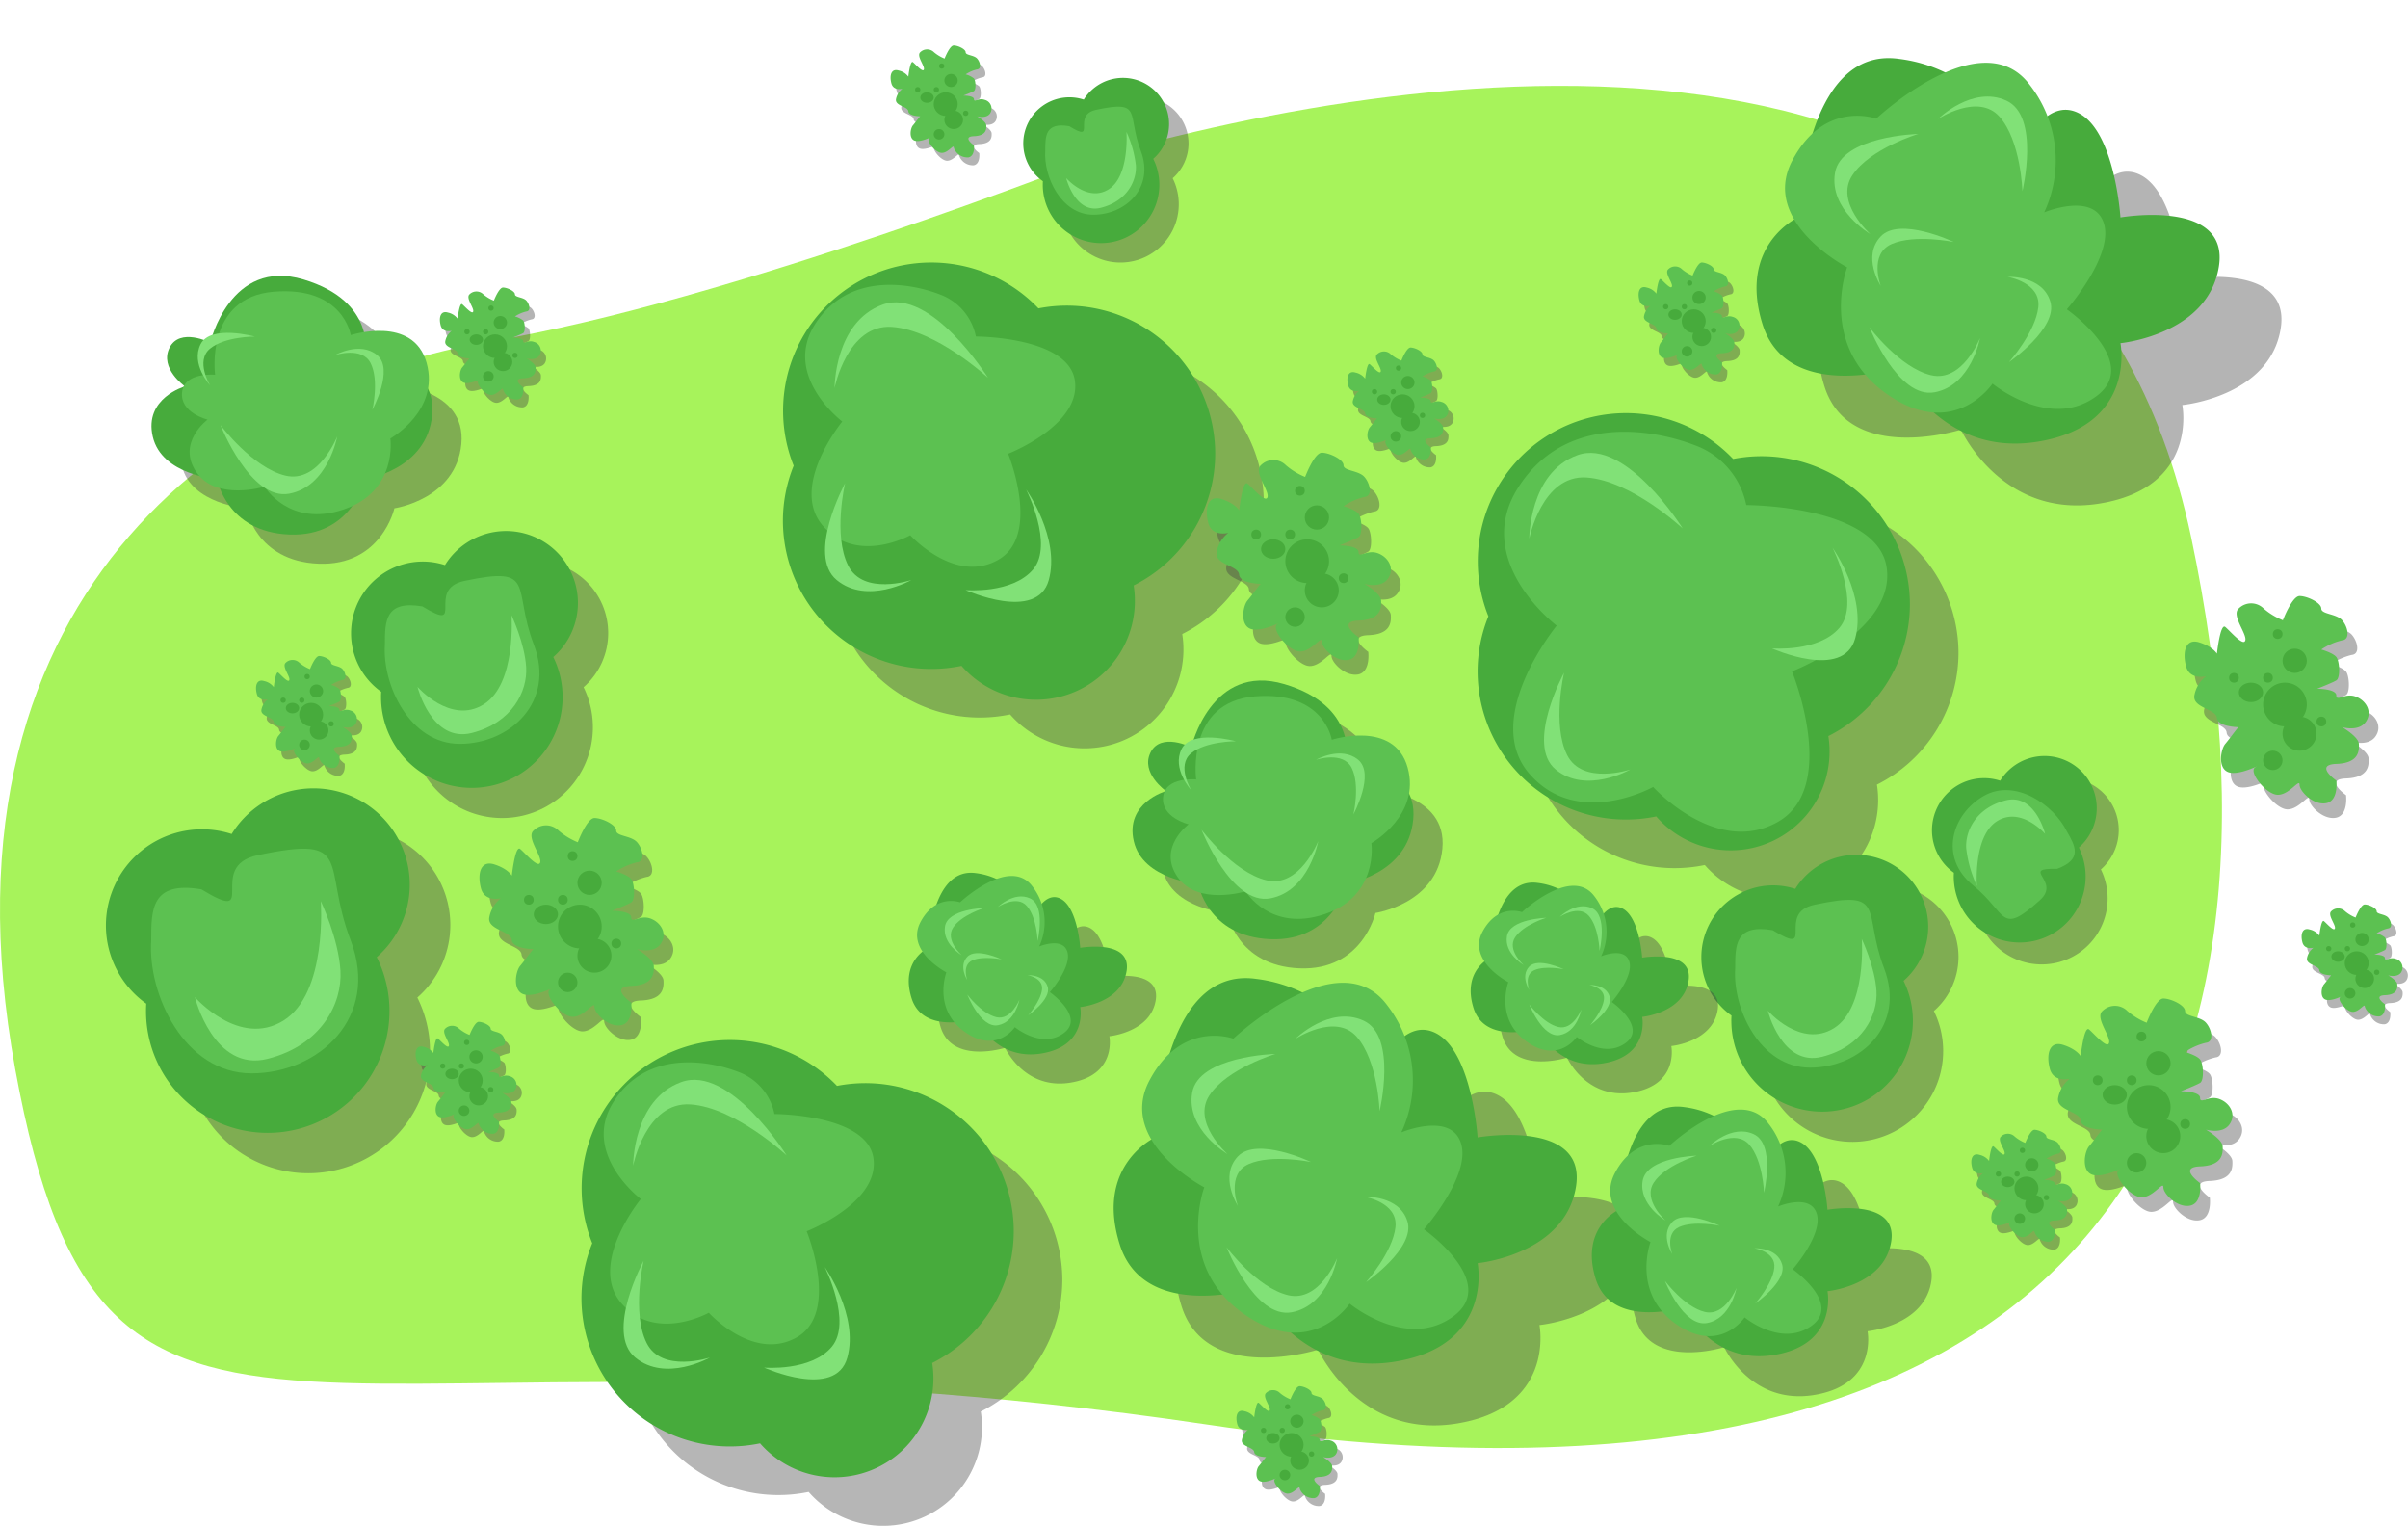 <svg height="314.082" viewBox="0 0 495.761 314.082" width="495.761" xmlns="http://www.w3.org/2000/svg"><g transform="translate(-118.288 -5434.092)"><path d="m343.031 5466.754c69.765-20.082 201.763-38.985 226.385 77.972s-18.468 209.974-202.451 182.615-227.073 28.042-245.54-73.183 48.561-141.579 97.806-149.786 123.8-37.618 123.8-37.618z" fill="#a7f35b"/><g transform="translate(279.475 5488.128)"><path d="m36.772 83.021a30.55 30.55 0 0 1 -36.772-29.781 30.26 30.26 0 0 1 2.218-11.409 30.506 30.506 0 0 1 50.389-32.393 30.55 30.55 0 0 1 36.393 29.862 30.414 30.414 0 0 1 -16.788 27.174 20.349 20.349 0 0 1 -35.44 16.547z" fill="#444" opacity=".39" transform="translate(10 10)"/><path d="m36.772 83.021a30.55 30.55 0 0 1 -36.772-29.781 30.26 30.26 0 0 1 2.218-11.409 30.506 30.506 0 0 1 50.389-32.393 30.55 30.55 0 0 1 36.393 29.862 30.414 30.414 0 0 1 -16.788 27.174 20.349 20.349 0 0 1 -35.44 16.547z" fill="#47ab3c"/><path d="m4002.22-5691.271s-12.309-9.291-5.672-19.911 19.066-8.81 25.7-6.275a11.682 11.682 0 0 1 7.482 8.688s19.187 0 20.394 9.171-13.757 14.963-13.757 14.963 6.879 16.773-2.051 21.841-18.1-5.068-18.1-5.068-10.981 6.155-17.98-1.931 3.984-21.478 3.984-21.478z" fill="#5cc151" transform="translate(-3990 5724)"/><g fill="#81e177"><path d="m4002.8-5689.667s-8 14.747-1.726 19.923 15.374 0 15.374 0-9.883 3.294-13.021-2.981-.627-16.942-.627-16.942z" transform="translate(-3990 5735.098)"/><path d="m5.331 0s-10.331 19.471-2.231 26.307 19.853 0 19.853 0-12.76 4.348-16.811-3.937-.811-22.37-.811-22.37z" transform="matrix(-.5 .866 -.866 -.5 44.893 19.12)"/><path d="m5.165 0s-10.01 12.674-2.159 17.124 19.235 0 19.235 0-12.366 2.83-16.291-2.563-.785-14.561-.785-14.561z" transform="matrix(-.242 -.97 .97 -.242 38.85 72.437)"/></g></g><path d="m4042.071-5898.844s1.891-4.986 3.438-4.986 4.47 1.377 4.47 2.579 3.095 1.031 4.3 2.407 1.72 3.955 0 4.126a12.906 12.906 0 0 0 -4.3 1.892s2.407.687 3.095 1.547.86 4.3 0 4.813-3.954 1.72-3.954 1.72 3.954 0 3.954 1.375 1.76-.6 3.992.239 3.515 3.236 2.026 5.262-4.814 1.031-4.814 1.031 3.365 1.954 3.439 3.438 0 3.953-4.643 4.126 0 3.438 0 3.438.516 4.127-2.063 4.643-5.5-2.407-5.5-3.782-2.062 2.063-4.47 2.063-6.189-4.813-4.642-5.673-3.214 1.8-5.5 1.031-1.654-4.708-.687-5.846 2.579-3.438 2.751-3.438-4.3 0-4.47-1.892-5.071-2.058-4.642-4.641a6.433 6.433 0 0 1 2.407-3.955s-3.353.887-4.127-2.062-.1-5.8 2.741-4.9 3.62 2.324 3.62 2.324.688-6.36 1.719-5.5 3.783 4.127 4.127 2.751-2.923-5.157-1.376-6.533a3.632 3.632 0 0 1 5.158 0 14.246 14.246 0 0 0 3.951 2.403z" fill="#444" opacity=".4" transform="translate(-3653.085 11434.11)"/><path d="m4042.071-5898.844s1.891-4.986 3.438-4.986 4.47 1.377 4.47 2.579 3.095 1.031 4.3 2.407 1.72 3.955 0 4.126a12.906 12.906 0 0 0 -4.3 1.892s2.407.687 3.095 1.547.86 4.3 0 4.813-3.954 1.72-3.954 1.72 3.954 0 3.954 1.375 1.76-.6 3.992.239 3.515 3.236 2.026 5.262-4.814 1.031-4.814 1.031 3.365 1.954 3.439 3.438 0 3.953-4.643 4.126 0 3.438 0 3.438.516 4.127-2.063 4.643-5.5-2.407-5.5-3.782-2.062 2.063-4.47 2.063-6.189-4.813-4.642-5.673-3.214 1.8-5.5 1.031-1.654-4.708-.687-5.846 2.579-3.438 2.751-3.438-4.3 0-4.47-1.892-5.071-2.058-4.642-4.641a6.433 6.433 0 0 1 2.407-3.955s-3.353.887-4.127-2.062-.1-5.8 2.741-4.9 3.62 2.324 3.62 2.324.688-6.36 1.719-5.5 3.783 4.127 4.127 2.751-2.923-5.157-1.376-6.533a3.632 3.632 0 0 1 5.158 0 14.246 14.246 0 0 0 3.951 2.403z" fill="#5cc151" transform="translate(-3655.085 11431.11)"/><g fill="#47ab3c"><ellipse cx="380.415" cy="5547.11" rx="2.5" ry="2"/><circle cx="387.415" cy="5549.61" r="4.5"/><circle cx="385.915" cy="5535.11" r="1"/><circle cx="389.415" cy="5540.61" r="2.5"/><circle cx="384.915" cy="5561.11" r="2"/><circle cx="376.915" cy="5544.11" r="1"/><circle cx="394.915" cy="5553.11" r="1"/><circle cx="390.415" cy="5555.61" r="3.5"/><circle cx="383.915" cy="5544.11" r="1"/></g><g transform="translate(328.975 5450.128)"><path d="m4 22q0-.371.022-.737a9.5 9.5 0 0 1 8.421-16.8 9.5 9.5 0 1 1 14.3 12.192 12 12 0 1 1 -22.743 5.345z" fill="#444" opacity=".4" transform="translate(4 4)"/><path d="m4 22q0-.371.022-.737a9.5 9.5 0 0 1 8.421-16.8 9.5 9.5 0 1 1 14.3 12.192 12 12 0 1 1 -22.743 5.345z" fill="#47ab3c"/><path d="m12 3.563c9.661-2.051 6.282.824 9.178 8.437s-3.146 13.163-9.773 13.163-10.257-7.844-9.895-13.163c0-3.062 0-5.9 4.947-5.057 5.912 3.62.343-2.277 5.543-3.38z" fill="#5cc151" transform="translate(3 3)"/><path d="m4017.682-5885s1.842 7.465 7.175 6.108 7.369-5.526 7.175-8.726a22.494 22.494 0 0 0 -1.939-6.884s.679 9.114-3.685 11.829-8.726-2.327-8.726-2.327z" fill="#81e177" transform="translate(-4008.863 5905.619)"/></g><g transform="translate(422.5 5519.128)"><path d="m36.772 83.021a30.55 30.55 0 0 1 -36.772-29.781 30.26 30.26 0 0 1 2.218-11.409 30.506 30.506 0 0 1 50.389-32.393 30.55 30.55 0 0 1 36.393 29.862 30.414 30.414 0 0 1 -16.788 27.174 20.349 20.349 0 0 1 -35.44 16.547z" fill="#444" opacity=".39" transform="translate(10 10)"/><path d="m36.772 83.021a30.55 30.55 0 0 1 -36.772-29.781 30.26 30.26 0 0 1 2.218-11.409 30.506 30.506 0 0 1 50.389-32.393 30.55 30.55 0 0 1 36.393 29.862 30.414 30.414 0 0 1 -16.788 27.174 20.349 20.349 0 0 1 -35.44 16.547z" fill="#47ab3c"/><path d="m4005.416-5679.5s-17.46-13.18-8.045-28.243 27.045-12.5 36.46-8.9a16.571 16.571 0 0 1 10.613 12.325s27.217 0 28.929 13.01-19.514 21.226-19.514 21.226 9.757 23.792-2.91 30.982-25.676-7.189-25.676-7.189-15.577 8.73-25.5-2.738 5.643-30.473 5.643-30.473z" fill="#5cc151" transform="translate(-3989.134 5723.245)"/><g fill="#81e177"><path d="m4002.8-5689.667s-8 14.747-1.726 19.923 15.374 0 15.374 0-9.883 3.294-13.021-2.981-.627-16.942-.627-16.942z" transform="translate(-3985 5743.104)"/><path d="m5.331 0s-10.331 19.471-2.231 26.307 19.853 0 19.853 0-12.76 4.348-16.811-3.937-.811-22.37-.811-22.37z" transform="matrix(-.5 .866 -.866 -.5 44.893 19.12)"/><path d="m5.165 0s-10.01 12.674-2.159 17.124 19.235 0 19.235 0-12.366 2.83-16.291-2.563-.785-14.561-.785-14.561z" transform="matrix(-.242 -.97 .97 -.242 61.85 53.437)"/></g></g><g transform="translate(468.5 5610.128)"><path d="m6.235 34.157q0-.576.035-1.144a14.771 14.771 0 0 1 13.13-26.082 14.791 14.791 0 1 1 22.3 18.93 18.688 18.688 0 1 1 -35.46 8.3z" fill="#444" opacity=".4" transform="translate(6.235 6.211)"/><path d="m6.235 34.157q0-.576.035-1.144a14.771 14.771 0 0 1 13.13-26.082 14.791 14.791 0 1 1 22.3 18.93 18.688 18.688 0 1 1 -35.46 8.3z" fill="#47ab3c"/><path d="m17.876 3.918c15.06-3.184 9.793 1.282 14.308 13.099s-4.9 20.437-15.235 20.437-15.99-12.178-15.425-20.437c0-4.754 0-9.163 7.711-7.852 9.217 5.621.539-3.534 8.641-5.247z" fill="#5cc151" transform="translate(5.506 6.272)"/><path d="m4017.682-5879.754s2.872 11.592 11.185 9.483 11.486-8.58 11.184-13.548-3.022-10.688-3.022-10.688 1.058 14.15-5.744 18.366-13.603-3.613-13.603-3.613z" fill="#81e177" transform="translate(-4003.935 5911.76)"/></g><path d="m3937.279-5879.273s.53-16.7 9.809-15.377a14.255 14.255 0 0 1 11.665 9.279s2.386-5.832 5.833-3.977 3.977 10.074 3.977 10.074 10.6-1.856 9.544 4.772-9.544 7.423-9.544 7.423 1.591 7.954-7.954 9.544-13.521-7.158-13.521-7.158-10.87 3.447-13.256-4.242 3.447-10.338 3.447-10.338z" fill="#444" opacity=".4" transform="translate(-3621.876 11514.468)"/><path d="m3937.279-5879.273s.53-16.7 9.809-15.377a14.255 14.255 0 0 1 11.665 9.279s2.386-5.832 5.833-3.977 3.977 10.074 3.977 10.074 10.6-1.856 9.544 4.772-9.544 7.423-9.544 7.423 1.591 7.954-7.954 9.544-13.521-7.158-13.521-7.158-10.87 3.447-13.256-4.242 3.447-10.338 3.447-10.338z" fill="#47ab3c" transform="translate(-3627.876 11508.468)"/><path d="m3936.62-5881.807s.443-13.964 8.2-12.856a11.918 11.918 0 0 1 9.753 7.758s1.995-4.876 4.876-3.325 3.325 8.422 3.325 8.422 8.866-1.552 7.98 3.99-7.98 6.207-7.98 6.207 1.33 6.65-6.65 7.979-11.3-5.984-11.3-5.984-9.088 2.882-11.083-3.546 2.879-8.645 2.879-8.645z" fill="#5cc151" transform="matrix(.707 .707 -.707 .707 -6625.687 6995.072)"/><path d="m4000.513-5689.668s-3.569 6.578-.77 8.887 6.857 0 6.857 0-4.408 1.469-5.808-1.33-.279-7.557-.279-7.557z" fill="#81e177" transform="matrix(.643 -.766 .766 .643 2103.395 12361.671)"/><path d="m4000.513-5689.668s-3.569 6.578-.77 8.887 6.857 0 6.857 0-4.408 1.469-5.808-1.33-.279-7.557-.279-7.557z" fill="#81e177" transform="matrix(-.966 .259 -.259 -.966 2722.782 -904.557)"/><path d="m4000.513-5689.668s-3.569 6.578-.77 8.887 6.857 0 6.857 0-4.408 1.469-5.808-1.33-.279-7.557-.279-7.557z" fill="#81e177" transform="matrix(.5 .866 -.866 .5 -6606.58 5001.382)"/><path d="m3999.958-5689.668s-2.493 5.25-.538 7.093 4.79 0 4.79 0-3.079 1.172-4.057-1.061-.195-6.032-.195-6.032z" fill="#81e177" transform="matrix(-.866 -.5 .5 -.866 6638.77 2715.811)"/><path d="m3999.958-5689.668s-2.493 5.25-.538 7.093 4.79 0 4.79 0-3.079 1.172-4.057-1.061-.195-6.032-.195-6.032z" fill="#81e177" transform="matrix(0 1 -1 0 -5365.147 1631.62)"/><path d="m4096-5893.055s4.058-17.5 19.17-12.991 12.73 15.646 12.73 15.646 14.847.795 13.786 12.2-13.786 13.256-13.786 13.256-2.651 11.931-15.642 11.4-14.847-11.4-14.847-11.4-11.4-.795-13.256-8.749 6.628-10.34 6.628-10.34-5.3-3.712-3.182-7.954 8.399-1.068 8.399-1.068z" fill="#444" opacity=".4" transform="translate(-3726.438 11486.962)"/><path d="m4096-5893.055s4.058-17.5 19.17-12.991 12.73 15.646 12.73 15.646 14.847.795 13.786 12.2-13.786 13.256-13.786 13.256-2.651 11.931-15.642 11.4-14.847-11.4-14.847-11.4-11.4-.795-13.256-8.749 6.628-10.34 6.628-10.34-5.3-3.712-3.182-7.954 8.399-1.068 8.399-1.068z" fill="#47ab3c" transform="translate(-3732.438 11480.962)"/><path d="m4094.9-5894.5s3.689-15.662 17.425-11.628 11.568 14 11.568 14 13.5.711 12.532 10.915-12.532 11.865-12.532 11.865-2.41 10.678-14.218 10.2-13.5-10.2-13.5-10.2-10.363-.711-12.05-7.831 6.025-9.255 6.025-9.255-4.82-3.322-2.893-7.119 7.643-.947 7.643-.947z" fill="#5cc151" transform="matrix(.934 -.358 .358 .934 -1349.857 12565.968)"/><path d="m4002.8-5689.667s-8 14.747-1.726 19.923 15.374 0 15.374 0-9.883 3.294-13.021-2.981-.627-16.942-.627-16.942z" fill="#81e177" transform="matrix(.643 -.766 .766 .643 2150.138 12329.481)"/><path d="m4001-5689.667s-4.513 8.317-.973 11.237 8.671 0 8.671 0-5.574 1.858-7.344-1.681-.354-9.556-.354-9.556z" fill="#81e177" transform="matrix(-1 0 0 -1 4397.932 -87.944)"/><path d="m4001-5689.667s-4.513 8.317-.973 11.237 8.671 0 8.671 0-5.574 1.858-7.344-1.681-.354-9.556-.354-9.556z" fill="#81e177" transform="matrix(.225 .974 -.974 .225 -6069.238 2969.871)"/><path d="m3941.79-5861.934s1.125-35.446 20.818-32.633a30.252 30.252 0 0 1 24.757 19.692s5.063-12.377 12.378-8.439 8.439 21.38 8.439 21.38 22.506-3.939 20.256 10.128-20.256 15.754-20.256 15.754 3.376 16.88-16.88 20.256-28.694-15.191-28.694-15.191-23.068 7.314-28.133-9 7.315-21.947 7.315-21.947z" fill="#444" opacity=".4" transform="translate(-3572.95 11542.888)"/><path d="m3941.79-5861.934s1.125-35.446 20.818-32.633a30.252 30.252 0 0 1 24.757 19.692s5.063-12.377 12.378-8.439 8.439 21.38 8.439 21.38 22.506-3.939 20.256 10.128-20.256 15.754-20.256 15.754 3.376 16.88-16.88 20.256-28.694-15.191-28.694-15.191-23.068 7.314-28.133-9 7.315-21.947 7.315-21.947z" fill="#47ab3c" transform="translate(-3585.684 11530.154)"/><path d="m7.133 27.415s.941-29.635 17.406-27.283a25.293 25.293 0 0 1 20.697 16.468s4.235-10.351 10.349-7.059 7.057 17.874 7.057 17.874 18.816-3.293 16.935 8.468-16.935 13.172-16.935 13.172 2.822 14.112-14.112 16.934-23.99-12.7-23.99-12.7-19.287 6.111-23.521-7.527 6.114-18.347 6.114-18.347z" fill="#5cc151" transform="matrix(.707 .707 -.707 .707 386.55 5623.465)"/><path d="m3.908 0s-7.573 13.96-1.633 18.86 14.552 0 14.552 0-9.354 3.117-12.327-2.823-.592-16.037-.592-16.037z" fill="#81e177" transform="matrix(.643 -.766 .766 .643 368.312 5693.832)"/><path d="m3.908 0s-7.573 13.96-1.633 18.86 14.552 0 14.552 0-9.354 3.117-12.327-2.823-.592-16.037-.592-16.037z" fill="#81e177" transform="matrix(-.966 .259 -.259 -.966 406.092 5661.807)"/><path d="m3.908 0s-7.573 13.96-1.633 18.86 14.552 0 14.552 0-9.354 3.117-12.327-2.823-.592-16.037-.592-16.037z" fill="#81e177" transform="matrix(.5 .866 -.866 .5 378.923 5647.645)"/><path d="m2.73 0s-5.291 11.143-1.14 15.053 10.165 0 10.165 0-6.535 2.488-8.609-2.253-.416-12.8-.416-12.8z" fill="#81e177" transform="matrix(-.866 -.5 .5 -.866 401.909 5699.369)"/><path d="m2.73 0s-5.291 11.143-1.14 15.053 10.165 0 10.165 0-6.535 2.488-8.609-2.253-.416-12.8-.416-12.8z" fill="#81e177" transform="matrix(0 1 -1 0 388.191 5670.549)"/><g transform="translate(190.5 5543.477)"><path d="m6.235 34.157q0-.576.035-1.144a14.771 14.771 0 0 1 13.13-26.082 14.791 14.791 0 1 1 22.3 18.93 18.688 18.688 0 1 1 -35.46 8.3z" fill="#444" opacity=".4" transform="translate(6.235 6.211)"/><path d="m6.235 34.157q0-.576.035-1.144a14.771 14.771 0 0 1 13.13-26.082 14.791 14.791 0 1 1 22.3 18.93 18.688 18.688 0 1 1 -35.46 8.3z" fill="#47ab3c"/><path d="m17.876 3.918c15.06-3.184 9.793 1.282 14.308 13.099s-4.9 20.437-15.235 20.437-15.99-12.178-15.425-20.437c0-4.754 0-9.163 7.711-7.852 9.217 5.621.539-3.534 8.641-5.247z" fill="#5cc151" transform="translate(5.506 6.272)"/><path d="m4017.682-5879.754s2.872 11.592 11.185 9.483 11.486-8.58 11.184-13.548-3.022-10.688-3.022-10.688 1.058 14.15-5.744 18.366-13.603-3.613-13.603-3.613z" fill="#81e177" transform="translate(-4003.935 5911.76)"/></g><path d="m3941.79-5861.934s1.125-35.446 20.818-32.633a30.252 30.252 0 0 1 24.757 19.692s5.063-12.377 12.378-8.439 8.439 21.38 8.439 21.38 22.506-3.939 20.256 10.128-20.256 15.754-20.256 15.754 3.376 16.88-16.88 20.256-28.694-15.191-28.694-15.191-23.068 7.314-28.133-9 7.315-21.947 7.315-21.947z" fill="#444" opacity=".4" transform="translate(-3440.597 11353.515)"/><path d="m3941.79-5861.934s1.125-35.446 20.818-32.633a30.252 30.252 0 0 1 24.757 19.692s5.063-12.377 12.378-8.439 8.439 21.38 8.439 21.38 22.506-3.939 20.256 10.128-20.256 15.754-20.256 15.754 3.376 16.88-16.88 20.256-28.694-15.191-28.694-15.191-23.068 7.314-28.133-9 7.315-21.947 7.315-21.947z" fill="#47ab3c" transform="translate(-3453.331 11340.781)"/><path d="m7.133 27.415s.941-29.635 17.406-27.283a25.293 25.293 0 0 1 20.697 16.468s4.235-10.351 10.349-7.059 7.057 17.874 7.057 17.874 18.816-3.293 16.935 8.468-16.935 13.172-16.935 13.172 2.822 14.112-14.112 16.934-23.99-12.7-23.99-12.7-19.287 6.111-23.521-7.527 6.114-18.347 6.114-18.347z" fill="#5cc151" transform="matrix(.707 .707 -.707 .707 518.903 5434.092)"/><path d="m3.908 0s-7.573 13.96-1.633 18.86 14.552 0 14.552 0-9.354 3.117-12.327-2.823-.592-16.037-.592-16.037z" fill="#81e177" transform="matrix(.643 -.766 .766 .643 500.665 5504.459)"/><path d="m3.908 0s-7.573 13.96-1.633 18.86 14.552 0 14.552 0-9.354 3.117-12.327-2.823-.592-16.037-.592-16.037z" fill="#81e177" transform="matrix(-.966 .259 -.259 -.966 538.445 5472.434)"/><path d="m3.908 0s-7.573 13.96-1.633 18.86 14.552 0 14.552 0-9.354 3.117-12.327-2.823-.592-16.037-.592-16.037z" fill="#81e177" transform="matrix(.5 .866 -.866 .5 511.276 5458.272)"/><path d="m2.73 0s-5.291 11.143-1.14 15.053 10.165 0 10.165 0-6.535 2.488-8.609-2.253-.416-12.8-.416-12.8z" fill="#81e177" transform="matrix(-.866 -.5 .5 -.866 534.262 5509.996)"/><path d="m2.73 0s-5.291 11.143-1.14 15.053 10.165 0 10.165 0-6.535 2.488-8.609-2.253-.416-12.8-.416-12.8z" fill="#81e177" transform="matrix(0 1 -1 0 520.544 5481.176)"/><g transform="translate(140 5596.483)"><path d="m8.352 45.736q0-.772.047-1.532a19.78 19.78 0 0 1 17.585-34.923 19.811 19.811 0 1 1 29.871 25.347 24.754 24.754 0 0 1 2.615 11.108 25.059 25.059 0 0 1 -50.119 0z" fill="#444" opacity=".4" transform="translate(8.353 8.316)"/><path d="m8.352 45.736q0-.772.047-1.532a19.78 19.78 0 0 1 17.585-34.923 19.811 19.811 0 1 1 29.871 25.347 24.754 24.754 0 0 1 2.615 11.108 25.059 25.059 0 0 1 -50.119 0z" fill="#47ab3c"/><path d="m23.443 4.256c20.175-4.264 13.119 1.712 19.167 17.544s-6.57 27.361-20.41 27.361-21.419-16.307-20.663-27.361c0-6.365 0-12.27 10.33-10.513 12.347 7.521.722-4.737 11.576-7.031z" fill="#5cc151" transform="translate(7.881 9.388)"/><path d="m4017.682-5874.753s3.848 15.521 14.983 12.7 15.387-11.488 14.982-18.141-4.049-14.312-4.049-14.312 1.417 18.947-7.694 24.592-18.222-4.839-18.222-4.839z" fill="#81e177" transform="translate(-3999.266 5917.609)"/></g><path d="m4042.071-5898.844s1.891-4.986 3.438-4.986 4.47 1.377 4.47 2.579 3.095 1.031 4.3 2.407 1.72 3.955 0 4.126a12.906 12.906 0 0 0 -4.3 1.892s2.407.687 3.095 1.547.86 4.3 0 4.813-3.954 1.72-3.954 1.72 3.954 0 3.954 1.375 1.76-.6 3.992.239 3.515 3.236 2.026 5.262-4.814 1.031-4.814 1.031 3.365 1.954 3.439 3.438 0 3.953-4.643 4.126 0 3.438 0 3.438.516 4.127-2.063 4.643-5.5-2.407-5.5-3.782-2.062 2.063-4.47 2.063-6.189-4.813-4.642-5.673-3.214 1.8-5.5 1.031-1.654-4.708-.687-5.846 2.579-3.438 2.751-3.438-4.3 0-4.47-1.892-5.071-2.058-4.642-4.641a6.433 6.433 0 0 1 2.407-3.955s-3.353.887-4.127-2.062-.1-5.8 2.741-4.9 3.62 2.324 3.62 2.324.688-6.36 1.719-5.5 3.783 4.127 4.127 2.751-2.923-5.157-1.376-6.533a3.632 3.632 0 0 1 5.158 0 14.246 14.246 0 0 0 3.951 2.403z" fill="#444" opacity=".4" transform="translate(-3802.829 11509.307)"/><path d="m4042.071-5898.844s1.891-4.986 3.438-4.986 4.47 1.377 4.47 2.579 3.095 1.031 4.3 2.407 1.72 3.955 0 4.126a12.906 12.906 0 0 0 -4.3 1.892s2.407.687 3.095 1.547.86 4.3 0 4.813-3.954 1.72-3.954 1.72 3.954 0 3.954 1.375 1.76-.6 3.992.239 3.515 3.236 2.026 5.262-4.814 1.031-4.814 1.031 3.365 1.954 3.439 3.438 0 3.953-4.643 4.126 0 3.438 0 3.438.516 4.127-2.063 4.643-5.5-2.407-5.5-3.782-2.062 2.063-4.47 2.063-6.189-4.813-4.642-5.673-3.214 1.8-5.5 1.031-1.654-4.708-.687-5.846 2.579-3.438 2.751-3.438-4.3 0-4.47-1.892-5.071-2.058-4.642-4.641a6.433 6.433 0 0 1 2.407-3.955s-3.353.887-4.127-2.062-.1-5.8 2.741-4.9 3.62 2.324 3.62 2.324.688-6.36 1.719-5.5 3.783 4.127 4.127 2.751-2.923-5.157-1.376-6.533a3.632 3.632 0 0 1 5.158 0 14.246 14.246 0 0 0 3.951 2.403z" fill="#5cc151" transform="translate(-3804.829 11506.307)"/><ellipse cx="230.671" cy="5622.307" fill="#47ab3c" rx="2.5" ry="2"/><circle cx="237.671" cy="5624.807" fill="#47ab3c" r="4.5"/><circle cx="236.171" cy="5610.307" fill="#47ab3c" r="1"/><circle cx="239.671" cy="5615.807" fill="#47ab3c" r="2.5"/><circle cx="235.171" cy="5636.307" fill="#47ab3c" r="2"/><circle cx="227.171" cy="5619.307" fill="#47ab3c" r="1"/><circle cx="245.171" cy="5628.307" fill="#47ab3c" r="1"/><circle cx="240.671" cy="5630.807" fill="#47ab3c" r="3.5"/><circle cx="234.171" cy="5619.307" fill="#47ab3c" r="1"/><path d="m4042.071-5898.844s1.891-4.986 3.438-4.986 4.47 1.377 4.47 2.579 3.095 1.031 4.3 2.407 1.72 3.955 0 4.126a12.906 12.906 0 0 0 -4.3 1.892s2.407.687 3.095 1.547.86 4.3 0 4.813-3.954 1.72-3.954 1.72 3.954 0 3.954 1.375 1.76-.6 3.992.239 3.515 3.236 2.026 5.262-4.814 1.031-4.814 1.031 3.365 1.954 3.439 3.438 0 3.953-4.643 4.126 0 3.438 0 3.438.516 4.127-2.063 4.643-5.5-2.407-5.5-3.782-2.062 2.063-4.47 2.063-6.189-4.813-4.642-5.673-3.214 1.8-5.5 1.031-1.654-4.708-.687-5.846 2.579-3.438 2.751-3.438-4.3 0-4.47-1.892-5.071-2.058-4.642-4.641a6.433 6.433 0 0 1 2.407-3.955s-3.353.887-4.127-2.062-.1-5.8 2.741-4.9 3.62 2.324 3.62 2.324.688-6.36 1.719-5.5 3.783 4.127 4.127 2.751-2.923-5.157-1.376-6.533a3.632 3.632 0 0 1 5.158 0 14.246 14.246 0 0 0 3.951 2.403z" fill="#444" opacity=".4" transform="translate(-3479.829 11546.458)"/><path d="m4042.071-5898.844s1.891-4.986 3.438-4.986 4.47 1.377 4.47 2.579 3.095 1.031 4.3 2.407 1.72 3.955 0 4.126a12.906 12.906 0 0 0 -4.3 1.892s2.407.687 3.095 1.547.86 4.3 0 4.813-3.954 1.72-3.954 1.72 3.954 0 3.954 1.375 1.76-.6 3.992.239 3.515 3.236 2.026 5.262-4.814 1.031-4.814 1.031 3.365 1.954 3.439 3.438 0 3.953-4.643 4.126 0 3.438 0 3.438.516 4.127-2.063 4.643-5.5-2.407-5.5-3.782-2.062 2.063-4.47 2.063-6.189-4.813-4.642-5.673-3.214 1.8-5.5 1.031-1.654-4.708-.687-5.846 2.579-3.438 2.751-3.438-4.3 0-4.47-1.892-5.071-2.058-4.642-4.641a6.433 6.433 0 0 1 2.407-3.955s-3.353.887-4.127-2.062-.1-5.8 2.741-4.9 3.62 2.324 3.62 2.324.688-6.36 1.719-5.5 3.783 4.127 4.127 2.751-2.923-5.157-1.376-6.533a3.632 3.632 0 0 1 5.158 0 14.246 14.246 0 0 0 3.951 2.403z" fill="#5cc151" transform="translate(-3481.829 11543.458)"/><ellipse cx="553.671" cy="5659.458" fill="#47ab3c" rx="2.5" ry="2"/><circle cx="560.671" cy="5661.958" fill="#47ab3c" r="4.5"/><circle cx="559.171" cy="5647.458" fill="#47ab3c" r="1"/><circle cx="562.671" cy="5652.958" fill="#47ab3c" r="2.5"/><circle cx="558.171" cy="5673.458" fill="#47ab3c" r="2"/><circle cx="550.171" cy="5656.458" fill="#47ab3c" r="1"/><circle cx="568.171" cy="5665.458" fill="#47ab3c" r="1"/><circle cx="563.671" cy="5667.958" fill="#47ab3c" r="3.5"/><circle cx="557.171" cy="5656.458" fill="#47ab3c" r="1"/><path d="m4096-5893.055s4.058-17.5 19.17-12.991 12.73 15.646 12.73 15.646 14.847.795 13.786 12.2-13.786 13.256-13.786 13.256-2.651 11.931-15.642 11.4-14.847-11.4-14.847-11.4-11.4-.795-13.256-8.749 6.628-10.34 6.628-10.34-5.3-3.712-3.182-7.954 8.399-1.068 8.399-1.068z" fill="#444" opacity=".4" transform="translate(-3928.413 11403.663)"/><path d="m4096-5893.055s4.058-17.5 19.17-12.991 12.73 15.646 12.73 15.646 14.847.795 13.786 12.2-13.786 13.256-13.786 13.256-2.651 11.931-15.642 11.4-14.847-11.4-14.847-11.4-11.4-.795-13.256-8.749 6.628-10.34 6.628-10.34-5.3-3.712-3.182-7.954 8.399-1.068 8.399-1.068z" fill="#47ab3c" transform="translate(-3934.413 11397.663)"/><path d="m4094.9-5894.5s3.689-15.662 17.425-11.628 11.568 14 11.568 14 13.5.711 12.532 10.915-12.532 11.865-12.532 11.865-2.41 10.678-14.218 10.2-13.5-10.2-13.5-10.2-10.363-.711-12.05-7.831 6.025-9.255 6.025-9.255-4.82-3.322-2.893-7.119 7.643-.947 7.643-.947z" fill="#5cc151" transform="matrix(.934 -.358 .358 .934 -1551.832 12482.669)"/><path d="m4002.8-5689.667s-8 14.747-1.726 19.923 15.374 0 15.374 0-9.883 3.294-13.021-2.981-.627-16.942-.627-16.942z" fill="#81e177" transform="matrix(.643 -.766 .766 .643 1948.163 12246.182)"/><path d="m4001-5689.667s-4.513 8.317-.973 11.237 8.671 0 8.671 0-5.574 1.858-7.344-1.681-.354-9.556-.354-9.556z" fill="#81e177" transform="matrix(-1 0 0 -1 4195.957 -171.243)"/><path d="m4001-5689.667s-4.513 8.317-.973 11.237 8.671 0 8.671 0-5.574 1.858-7.344-1.681-.354-9.556-.354-9.556z" fill="#81e177" transform="matrix(.225 .974 -.974 .225 -6271.213 2886.572)"/><g transform="translate(238 5648.173)"><path d="m36.772 83.021a30.55 30.55 0 0 1 -36.772-29.781 30.26 30.26 0 0 1 2.218-11.409 30.506 30.506 0 0 1 50.389-32.393 30.55 30.55 0 0 1 36.393 29.862 30.414 30.414 0 0 1 -16.788 27.174 20.349 20.349 0 0 1 -35.44 16.547z" fill="#444" opacity=".39" transform="translate(10 10)"/><path d="m36.772 83.021a30.55 30.55 0 0 1 -36.772-29.781 30.26 30.26 0 0 1 2.218-11.409 30.506 30.506 0 0 1 50.389-32.393 30.55 30.55 0 0 1 36.393 29.862 30.414 30.414 0 0 1 -16.788 27.174 20.349 20.349 0 0 1 -35.44 16.547z" fill="#47ab3c"/><path d="m4002.22-5691.271s-12.309-9.291-5.672-19.911 19.066-8.81 25.7-6.275a11.682 11.682 0 0 1 7.482 8.688s19.187 0 20.394 9.171-13.757 14.963-13.757 14.963 6.879 16.773-2.051 21.841-18.1-5.068-18.1-5.068-10.981 6.155-17.98-1.931 3.984-21.478 3.984-21.478z" fill="#5cc151" transform="translate(-3990 5724)"/><g fill="#81e177"><path d="m4002.8-5689.667s-8 14.747-1.726 19.923 15.374 0 15.374 0-9.883 3.294-13.021-2.981-.627-16.942-.627-16.942z" transform="translate(-3990 5735.098)"/><path d="m5.331 0s-10.331 19.471-2.231 26.307 19.853 0 19.853 0-12.76 4.348-16.811-3.937-.811-22.37-.811-22.37z" transform="matrix(-.5 .866 -.866 -.5 44.893 19.12)"/><path d="m5.165 0s-10.01 12.674-2.159 17.124 19.235 0 19.235 0-12.366 2.83-16.291-2.563-.785-14.561-.785-14.561z" transform="matrix(-.242 -.97 .97 -.242 38.85 72.437)"/></g></g><path d="m4042.071-5898.844s1.891-4.986 3.438-4.986 4.47 1.377 4.47 2.579 3.095 1.031 4.3 2.407 1.72 3.955 0 4.126a12.906 12.906 0 0 0 -4.3 1.892s2.407.687 3.095 1.547.86 4.3 0 4.813-3.954 1.72-3.954 1.72 3.954 0 3.954 1.375 1.76-.6 3.992.239 3.515 3.236 2.026 5.262-4.814 1.031-4.814 1.031 3.365 1.954 3.439 3.438 0 3.953-4.643 4.126 0 3.438 0 3.438.516 4.127-2.063 4.643-5.5-2.407-5.5-3.782-2.062 2.063-4.47 2.063-6.189-4.813-4.642-5.673-3.214 1.8-5.5 1.031-1.654-4.708-.687-5.846 2.579-3.438 2.751-3.438-4.3 0-4.47-1.892-5.071-2.058-4.642-4.641a6.433 6.433 0 0 1 2.407-3.955s-3.353.887-4.127-2.062-.1-5.8 2.741-4.9 3.62 2.324 3.62 2.324.688-6.36 1.719-5.5 3.783 4.127 4.127 2.751-2.923-5.157-1.376-6.533a3.632 3.632 0 0 1 5.158 0 14.246 14.246 0 0 0 3.951 2.403z" fill="#444" opacity=".4" transform="translate(-3451.782 11463.61)"/><path d="m4042.071-5898.844s1.891-4.986 3.438-4.986 4.47 1.377 4.47 2.579 3.095 1.031 4.3 2.407 1.72 3.955 0 4.126a12.906 12.906 0 0 0 -4.3 1.892s2.407.687 3.095 1.547.86 4.3 0 4.813-3.954 1.72-3.954 1.72 3.954 0 3.954 1.375 1.76-.6 3.992.239 3.515 3.236 2.026 5.262-4.814 1.031-4.814 1.031 3.365 1.954 3.439 3.438 0 3.953-4.643 4.126 0 3.438 0 3.438.516 4.127-2.063 4.643-5.5-2.407-5.5-3.782-2.062 2.063-4.47 2.063-6.189-4.813-4.642-5.673-3.214 1.8-5.5 1.031-1.654-4.708-.687-5.846 2.579-3.438 2.751-3.438-4.3 0-4.47-1.892-5.071-2.058-4.642-4.641a6.433 6.433 0 0 1 2.407-3.955s-3.353.887-4.127-2.062-.1-5.8 2.741-4.9 3.62 2.324 3.62 2.324.688-6.36 1.719-5.5 3.783 4.127 4.127 2.751-2.923-5.157-1.376-6.533a3.632 3.632 0 0 1 5.158 0 14.246 14.246 0 0 0 3.951 2.403z" fill="#5cc151" transform="translate(-3453.782 11460.61)"/><ellipse cx="581.718" cy="5576.61" fill="#47ab3c" rx="2.5" ry="2"/><circle cx="588.718" cy="5579.11" fill="#47ab3c" r="4.5"/><circle cx="587.218" cy="5564.61" fill="#47ab3c" r="1"/><circle cx="590.718" cy="5570.11" fill="#47ab3c" r="2.5"/><circle cx="586.218" cy="5590.61" fill="#47ab3c" r="2"/><circle cx="578.218" cy="5573.61" fill="#47ab3c" r="1"/><circle cx="596.218" cy="5582.61" fill="#47ab3c" r="1"/><circle cx="591.718" cy="5585.11" fill="#47ab3c" r="3.5"/><circle cx="585.218" cy="5573.61" fill="#47ab3c" r="1"/><g transform="translate(516 5589.758)"><path d="m4.529 24.813q0-.419.025-.831a10.73 10.73 0 0 1 9.536-18.947 10.744 10.744 0 1 1 16.2 13.751 13.575 13.575 0 1 1 -25.761 6.027z" fill="#444" opacity=".4" transform="translate(4.529 4.511)"/><path d="m4.529 24.813q0-.419.025-.831a10.73 10.73 0 0 1 9.536-18.947 10.744 10.744 0 1 1 16.2 13.751 13.575 13.575 0 1 1 -25.761 6.027z" fill="#47ab3c"/><path d="m11.907.724c10.94-2.313 7.114.929 10.393 9.516s-3.562 14.846-11.067 14.846-11.615-8.846-11.205-14.846c0-3.453 0-6.657 5.6-5.7 6.697 4.079.393-2.571 6.279-3.816z" fill="#5cc151" transform="matrix(-.866 .5 -.5 -.866 32.943 24.298)"/><path d="m0 10.717s2.086 8.421 8.125 6.889 8.344-6.233 8.124-9.841a25.3 25.3 0 0 0 -2.195-7.765s.769 10.279-4.172 13.342-9.882-2.625-9.882-2.625z" fill="#81e177" transform="matrix(-1 0 0 -1 23.344 26.693)"/></g><path d="m3937.279-5879.273s.53-16.7 9.809-15.377a14.255 14.255 0 0 1 11.665 9.279s2.386-5.832 5.833-3.977 3.977 10.074 3.977 10.074 10.6-1.856 9.544 4.772-9.544 7.423-9.544 7.423 1.591 7.954-7.954 9.544-13.521-7.158-13.521-7.158-10.87 3.447-13.256-4.242 3.447-10.338 3.447-10.338z" fill="#444" opacity=".4" transform="translate(-3506.182 11516.49)"/><path d="m3937.279-5879.273s.53-16.7 9.809-15.377a14.255 14.255 0 0 1 11.665 9.279s2.386-5.832 5.833-3.977 3.977 10.074 3.977 10.074 10.6-1.856 9.544 4.772-9.544 7.423-9.544 7.423 1.591 7.954-7.954 9.544-13.521-7.158-13.521-7.158-10.87 3.447-13.256-4.242 3.447-10.338 3.447-10.338z" fill="#47ab3c" transform="translate(-3512.182 11510.49)"/><path d="m3936.62-5881.807s.443-13.964 8.2-12.856a11.918 11.918 0 0 1 9.753 7.758s1.995-4.876 4.876-3.325 3.325 8.422 3.325 8.422 8.866-1.552 7.98 3.99-7.98 6.207-7.98 6.207 1.33 6.65-6.65 7.979-11.3-5.984-11.3-5.984-9.088 2.882-11.083-3.546 2.879-8.645 2.879-8.645z" fill="#5cc151" transform="matrix(.707 .707 -.707 .707 -6509.993 6997.094)"/><path d="m4000.513-5689.668s-3.569 6.578-.77 8.887 6.857 0 6.857 0-4.408 1.469-5.808-1.33-.279-7.557-.279-7.557z" fill="#81e177" transform="matrix(.643 -.766 .766 .643 2219.089 12363.693)"/><path d="m4000.513-5689.668s-3.569 6.578-.77 8.887 6.857 0 6.857 0-4.408 1.469-5.808-1.33-.279-7.557-.279-7.557z" fill="#81e177" transform="matrix(-.966 .259 -.259 -.966 2838.476 -902.535)"/><path d="m4000.513-5689.668s-3.569 6.578-.77 8.887 6.857 0 6.857 0-4.408 1.469-5.808-1.33-.279-7.557-.279-7.557z" fill="#81e177" transform="matrix(.5 .866 -.866 .5 -6490.886 5003.404)"/><path d="m3999.958-5689.668s-2.493 5.25-.538 7.093 4.79 0 4.79 0-3.079 1.172-4.057-1.061-.195-6.032-.195-6.032z" fill="#81e177" transform="matrix(-.866 -.5 .5 -.866 6754.464 2717.833)"/><path d="m3999.958-5689.668s-2.493 5.25-.538 7.093 4.79 0 4.79 0-3.079 1.172-4.057-1.061-.195-6.032-.195-6.032z" fill="#81e177" transform="matrix(0 1 -1 0 -5249.453 1633.642)"/><path d="m3938.783-5873.49s.729-22.955 13.481-21.133a19.591 19.591 0 0 1 16.032 12.752s3.279-8.015 8.016-5.465 5.465 13.845 5.465 13.845 14.575-2.551 13.117 6.558-13.117 10.2-13.117 10.2 2.186 10.931-10.931 13.117-18.582-9.838-18.582-9.838-14.938 4.737-18.218-5.829 4.737-14.207 4.737-14.207z" fill="#444" opacity=".4" transform="translate(-3478.998 11564.847)"/><path d="m3938.783-5873.49s.729-22.955 13.481-21.133a19.591 19.591 0 0 1 16.032 12.752s3.279-8.015 8.016-5.465 5.465 13.845 5.465 13.845 14.575-2.551 13.117 6.558-13.117 10.2-13.117 10.2 2.186 10.931-10.931 13.117-18.582-9.838-18.582-9.838-14.938 4.737-18.218-5.829 4.737-14.207 4.737-14.207z" fill="#47ab3c" transform="translate(-3487.244 11556.601)"/><path d="m4.619 17.754s.609-19.191 11.271-17.668a16.38 16.38 0 0 1 13.4 10.663s2.742-6.7 6.7-4.569 4.569 11.575 4.569 11.575 12.186-2.133 10.967 5.483-10.967 8.53-10.967 8.53 1.828 9.139-9.139 10.966-15.53-8.225-15.53-8.225-12.49 3.961-15.231-4.874 3.96-11.881 3.96-11.881z" fill="#5cc151" transform="matrix(.707 .707 -.707 .707 471.254 5654.128)"/><path d="m2.53 0s-4.9 9.04-1.058 12.213 9.424 0 9.424 0-6.058 2.019-7.981-1.827-.385-10.386-.385-10.386z" fill="#81e177" transform="matrix(.643 -.766 .766 .643 459.444 5699.696)"/><path d="m2.53 0s-4.9 9.04-1.058 12.213 9.424 0 9.424 0-6.058 2.019-7.981-1.827-.385-10.386-.385-10.386z" fill="#81e177" transform="matrix(-.966 .259 -.259 -.966 483.909 5678.958)"/><path d="m2.53 0s-4.9 9.04-1.058 12.213 9.424 0 9.424 0-6.058 2.019-7.981-1.827-.385-10.386-.385-10.386z" fill="#81e177" transform="matrix(.5 .866 -.866 .5 466.315 5669.787)"/><path d="m1.768 0s-3.426 7.216-.739 9.749 6.583 0 6.583 0-4.232 1.61-5.576-1.459-.268-8.29-.268-8.29z" fill="#81e177" transform="matrix(-.866 -.5 .5 -.866 481.2 5703.282)"/><path d="m1.768 0s-3.426 7.216-.739 9.749 6.583 0 6.583 0-4.232 1.61-5.576-1.459-.268-8.29-.268-8.29z" fill="#81e177" transform="matrix(0 1 -1 0 472.317 5684.619)"/><path d="m4032.94-5901.136s1.038-2.694 1.887-2.694 2.454.744 2.454 1.394 1.7.558 2.359 1.3.944 2.138 0 2.23a7.134 7.134 0 0 0 -2.359 1.022 4.6 4.6 0 0 1 1.7.836c.377.464.472 2.322 0 2.6s-2.17.929-2.17.929 2.17 0 2.17.743.966-.323 2.191.129a1.854 1.854 0 0 1 1.112 2.844c-.818 1.095-2.643.557-2.643.557s1.847 1.057 1.888 1.858 0 2.137-2.548 2.23 0 1.858 0 1.858.283 2.23-1.133 2.509a2.979 2.979 0 0 1 -3.02-2.044c0-.744-1.132 1.114-2.453 1.114s-3.4-2.6-2.548-3.066-1.764.975-3.02.557-.908-2.544-.377-3.159 1.416-1.858 1.51-1.858-2.359 0-2.454-1.022-2.783-1.112-2.548-2.508a3.476 3.476 0 0 1 1.321-2.137s-1.84.479-2.265-1.115-.057-3.132 1.5-2.649a3.353 3.353 0 0 1 1.987 1.255s.377-3.437.944-2.973 2.077 2.23 2.265 1.487-1.6-2.788-.755-3.531a2.016 2.016 0 0 1 2.831 0 7.84 7.84 0 0 0 2.174 1.304z" fill="#444" opacity=".4" transform="translate(-3496.584 11572.103)"/><path d="m4032.94-5901.136s1.038-2.694 1.887-2.694 2.454.744 2.454 1.394 1.7.558 2.359 1.3.944 2.138 0 2.23a7.134 7.134 0 0 0 -2.359 1.022 4.6 4.6 0 0 1 1.7.836c.377.464.472 2.322 0 2.6s-2.17.929-2.17.929 2.17 0 2.17.743.966-.323 2.191.129a1.854 1.854 0 0 1 1.112 2.844c-.818 1.095-2.643.557-2.643.557s1.847 1.057 1.888 1.858 0 2.137-2.548 2.23 0 1.858 0 1.858.283 2.23-1.133 2.509a2.979 2.979 0 0 1 -3.02-2.044c0-.744-1.132 1.114-2.453 1.114s-3.4-2.6-2.548-3.066-1.764.975-3.02.557-.908-2.544-.377-3.159 1.416-1.858 1.51-1.858-2.359 0-2.454-1.022-2.783-1.112-2.548-2.508a3.476 3.476 0 0 1 1.321-2.137s-1.84.479-2.265-1.115-.057-3.132 1.5-2.649a3.353 3.353 0 0 1 1.987 1.255s.377-3.437.944-2.973 2.077 2.23 2.265 1.487-1.6-2.788-.755-3.531a2.016 2.016 0 0 1 2.831 0 7.84 7.84 0 0 0 2.174 1.304z" fill="#5cc151" transform="translate(-3497.682 11570.481)"/><ellipse cx="531.651" cy="5677.368" fill="#47ab3c" rx="1.372" ry="1.081"/><ellipse cx="535.493" cy="5678.719" fill="#47ab3c" rx="2.47" ry="2.432"/><ellipse cx="534.67" cy="5670.882" fill="#47ab3c" rx=".549" ry=".54"/><ellipse cx="536.591" cy="5673.855" fill="#47ab3c" rx="1.372" ry="1.351"/><ellipse cx="534.121" cy="5684.935" fill="#47ab3c" rx="1.098" ry="1.081"/><ellipse cx="529.73" cy="5675.746" fill="#47ab3c" rx=".549" ry=".54"/><ellipse cx="539.61" cy="5680.61" fill="#47ab3c" rx=".549" ry=".54"/><ellipse cx="537.14" cy="5681.962" fill="#47ab3c" rx="1.921" ry="1.892"/><ellipse cx="533.572" cy="5675.746" fill="#47ab3c" rx=".549" ry=".54"/><path d="m4032.94-5901.136s1.038-2.694 1.887-2.694 2.454.744 2.454 1.394 1.7.558 2.359 1.3.944 2.138 0 2.23a7.134 7.134 0 0 0 -2.359 1.022 4.6 4.6 0 0 1 1.7.836c.377.464.472 2.322 0 2.6s-2.17.929-2.17.929 2.17 0 2.17.743.966-.323 2.191.129a1.854 1.854 0 0 1 1.112 2.844c-.818 1.095-2.643.557-2.643.557s1.847 1.057 1.888 1.858 0 2.137-2.548 2.23 0 1.858 0 1.858.283 2.23-1.133 2.509a2.979 2.979 0 0 1 -3.02-2.044c0-.744-1.132 1.114-2.453 1.114s-3.4-2.6-2.548-3.066-1.764.975-3.02.557-.908-2.544-.377-3.159 1.416-1.858 1.51-1.858-2.359 0-2.454-1.022-2.783-1.112-2.548-2.508a3.476 3.476 0 0 1 1.321-2.137s-1.84.479-2.265-1.115-.057-3.132 1.5-2.649a3.353 3.353 0 0 1 1.987 1.255s.377-3.437.944-2.973 2.077 2.23 2.265 1.487-1.6-2.788-.755-3.531a2.016 2.016 0 0 1 2.831 0 7.84 7.84 0 0 0 2.174 1.304z" fill="#444" opacity=".4" transform="translate(-3428.584 11525.721)"/><path d="m4032.94-5901.136s1.038-2.694 1.887-2.694 2.454.744 2.454 1.394 1.7.558 2.359 1.3.944 2.138 0 2.23a7.134 7.134 0 0 0 -2.359 1.022 4.6 4.6 0 0 1 1.7.836c.377.464.472 2.322 0 2.6s-2.17.929-2.17.929 2.17 0 2.17.743.966-.323 2.191.129a1.854 1.854 0 0 1 1.112 2.844c-.818 1.095-2.643.557-2.643.557s1.847 1.057 1.888 1.858 0 2.137-2.548 2.23 0 1.858 0 1.858.283 2.23-1.133 2.509a2.979 2.979 0 0 1 -3.02-2.044c0-.744-1.132 1.114-2.453 1.114s-3.4-2.6-2.548-3.066-1.764.975-3.02.557-.908-2.544-.377-3.159 1.416-1.858 1.51-1.858-2.359 0-2.454-1.022-2.783-1.112-2.548-2.508a3.476 3.476 0 0 1 1.321-2.137s-1.84.479-2.265-1.115-.057-3.132 1.5-2.649a3.353 3.353 0 0 1 1.987 1.255s.377-3.437.944-2.973 2.077 2.23 2.265 1.487-1.6-2.788-.755-3.531a2.016 2.016 0 0 1 2.831 0 7.84 7.84 0 0 0 2.174 1.304z" fill="#5cc151" transform="translate(-3429.682 11524.099)"/><ellipse cx="599.651" cy="5630.986" fill="#47ab3c" rx="1.372" ry="1.081"/><ellipse cx="603.493" cy="5632.337" fill="#47ab3c" rx="2.47" ry="2.432"/><ellipse cx="602.67" cy="5624.5" fill="#47ab3c" rx=".549" ry=".54"/><ellipse cx="604.591" cy="5627.473" fill="#47ab3c" rx="1.372" ry="1.351"/><ellipse cx="602.121" cy="5638.553" fill="#47ab3c" rx="1.098" ry="1.081"/><ellipse cx="597.73" cy="5629.364" fill="#47ab3c" rx=".549" ry=".54"/><ellipse cx="607.61" cy="5634.228" fill="#47ab3c" rx=".549" ry=".54"/><ellipse cx="605.14" cy="5635.58" fill="#47ab3c" rx="1.921" ry="1.892"/><ellipse cx="601.572" cy="5629.364" fill="#47ab3c" rx=".549" ry=".54"/><path d="m4032.94-5901.136s1.038-2.694 1.887-2.694 2.454.744 2.454 1.394 1.7.558 2.359 1.3.944 2.138 0 2.23a7.134 7.134 0 0 0 -2.359 1.022 4.6 4.6 0 0 1 1.7.836c.377.464.472 2.322 0 2.6s-2.17.929-2.17.929 2.17 0 2.17.743.966-.323 2.191.129a1.854 1.854 0 0 1 1.112 2.844c-.818 1.095-2.643.557-2.643.557s1.847 1.057 1.888 1.858 0 2.137-2.548 2.23 0 1.858 0 1.858.283 2.23-1.133 2.509a2.979 2.979 0 0 1 -3.02-2.044c0-.744-1.132 1.114-2.453 1.114s-3.4-2.6-2.548-3.066-1.764.975-3.02.557-.908-2.544-.377-3.159 1.416-1.858 1.51-1.858-2.359 0-2.454-1.022-2.783-1.112-2.548-2.508a3.476 3.476 0 0 1 1.321-2.137s-1.84.479-2.265-1.115-.057-3.132 1.5-2.649a3.353 3.353 0 0 1 1.987 1.255s.377-3.437.944-2.973 2.077 2.23 2.265 1.487-1.6-2.788-.755-3.531a2.016 2.016 0 0 1 2.831 0 7.84 7.84 0 0 0 2.174 1.304z" fill="#444" opacity=".4" transform="translate(-3816.878 11549.883)"/><path d="m4032.94-5901.136s1.038-2.694 1.887-2.694 2.454.744 2.454 1.394 1.7.558 2.359 1.3.944 2.138 0 2.23a7.134 7.134 0 0 0 -2.359 1.022 4.6 4.6 0 0 1 1.7.836c.377.464.472 2.322 0 2.6s-2.17.929-2.17.929 2.17 0 2.17.743.966-.323 2.191.129a1.854 1.854 0 0 1 1.112 2.844c-.818 1.095-2.643.557-2.643.557s1.847 1.057 1.888 1.858 0 2.137-2.548 2.23 0 1.858 0 1.858.283 2.23-1.133 2.509a2.979 2.979 0 0 1 -3.02-2.044c0-.744-1.132 1.114-2.453 1.114s-3.4-2.6-2.548-3.066-1.764.975-3.02.557-.908-2.544-.377-3.159 1.416-1.858 1.51-1.858-2.359 0-2.454-1.022-2.783-1.112-2.548-2.508a3.476 3.476 0 0 1 1.321-2.137s-1.84.479-2.265-1.115-.057-3.132 1.5-2.649a3.353 3.353 0 0 1 1.987 1.255s.377-3.437.944-2.973 2.077 2.23 2.265 1.487-1.6-2.788-.755-3.531a2.016 2.016 0 0 1 2.831 0 7.84 7.84 0 0 0 2.174 1.304z" fill="#5cc151" transform="translate(-3817.976 11548.261)"/><ellipse cx="211.357" cy="5655.148" fill="#47ab3c" rx="1.372" ry="1.081"/><ellipse cx="215.199" cy="5656.499" fill="#47ab3c" rx="2.47" ry="2.432"/><ellipse cx="214.376" cy="5648.662" fill="#47ab3c" rx=".549" ry=".54"/><ellipse cx="216.297" cy="5651.635" fill="#47ab3c" rx="1.372" ry="1.351"/><ellipse cx="213.827" cy="5662.715" fill="#47ab3c" rx="1.098" ry="1.081"/><ellipse cx="209.436" cy="5653.526" fill="#47ab3c" rx=".549" ry=".54"/><ellipse cx="219.316" cy="5658.39" fill="#47ab3c" rx=".549" ry=".54"/><ellipse cx="216.846" cy="5659.742" fill="#47ab3c" rx="1.921" ry="1.892"/><ellipse cx="213.278" cy="5653.526" fill="#47ab3c" rx=".549" ry=".54"/><path d="m4032.94-5901.136s1.038-2.694 1.887-2.694 2.454.744 2.454 1.394 1.7.558 2.359 1.3.944 2.138 0 2.23a7.134 7.134 0 0 0 -2.359 1.022 4.6 4.6 0 0 1 1.7.836c.377.464.472 2.322 0 2.6s-2.17.929-2.17.929 2.17 0 2.17.743.966-.323 2.191.129a1.854 1.854 0 0 1 1.112 2.844c-.818 1.095-2.643.557-2.643.557s1.847 1.057 1.888 1.858 0 2.137-2.548 2.23 0 1.858 0 1.858.283 2.23-1.133 2.509a2.979 2.979 0 0 1 -3.02-2.044c0-.744-1.132 1.114-2.453 1.114s-3.4-2.6-2.548-3.066-1.764.975-3.02.557-.908-2.544-.377-3.159 1.416-1.858 1.51-1.858-2.359 0-2.454-1.022-2.783-1.112-2.548-2.508a3.476 3.476 0 0 1 1.321-2.137s-1.84.479-2.265-1.115-.057-3.132 1.5-2.649a3.353 3.353 0 0 1 1.987 1.255s.377-3.437.944-2.973 2.077 2.23 2.265 1.487-1.6-2.788-.755-3.531a2.016 2.016 0 0 1 2.831 0 7.84 7.84 0 0 0 2.174 1.304z" fill="#444" opacity=".4" transform="translate(-3647.878 11624.883)"/><path d="m4032.94-5901.136s1.038-2.694 1.887-2.694 2.454.744 2.454 1.394 1.7.558 2.359 1.3.944 2.138 0 2.23a7.134 7.134 0 0 0 -2.359 1.022 4.6 4.6 0 0 1 1.7.836c.377.464.472 2.322 0 2.6s-2.17.929-2.17.929 2.17 0 2.17.743.966-.323 2.191.129a1.854 1.854 0 0 1 1.112 2.844c-.818 1.095-2.643.557-2.643.557s1.847 1.057 1.888 1.858 0 2.137-2.548 2.23 0 1.858 0 1.858.283 2.23-1.133 2.509a2.979 2.979 0 0 1 -3.02-2.044c0-.744-1.132 1.114-2.453 1.114s-3.4-2.6-2.548-3.066-1.764.975-3.02.557-.908-2.544-.377-3.159 1.416-1.858 1.51-1.858-2.359 0-2.454-1.022-2.783-1.112-2.548-2.508a3.476 3.476 0 0 1 1.321-2.137s-1.84.479-2.265-1.115-.057-3.132 1.5-2.649a3.353 3.353 0 0 1 1.987 1.255s.377-3.437.944-2.973 2.077 2.23 2.265 1.487-1.6-2.788-.755-3.531a2.016 2.016 0 0 1 2.831 0 7.84 7.84 0 0 0 2.174 1.304z" fill="#5cc151" transform="translate(-3648.976 11623.261)"/><ellipse cx="380.357" cy="5730.148" fill="#47ab3c" rx="1.372" ry="1.081"/><ellipse cx="384.199" cy="5731.499" fill="#47ab3c" rx="2.47" ry="2.432"/><ellipse cx="383.376" cy="5723.662" fill="#47ab3c" rx=".549" ry=".54"/><ellipse cx="385.297" cy="5726.635" fill="#47ab3c" rx="1.372" ry="1.351"/><ellipse cx="382.827" cy="5737.715" fill="#47ab3c" rx="1.098" ry="1.081"/><ellipse cx="378.436" cy="5728.526" fill="#47ab3c" rx=".549" ry=".54"/><ellipse cx="388.316" cy="5733.39" fill="#47ab3c" rx=".549" ry=".54"/><ellipse cx="385.846" cy="5734.742" fill="#47ab3c" rx="1.921" ry="1.892"/><ellipse cx="382.278" cy="5728.526" fill="#47ab3c" rx=".549" ry=".54"/><path d="m4032.94-5901.136s1.038-2.694 1.887-2.694 2.454.744 2.454 1.394 1.7.558 2.359 1.3.944 2.138 0 2.23a7.134 7.134 0 0 0 -2.359 1.022 4.6 4.6 0 0 1 1.7.836c.377.464.472 2.322 0 2.6s-2.17.929-2.17.929 2.17 0 2.17.743.966-.323 2.191.129a1.854 1.854 0 0 1 1.112 2.844c-.818 1.095-2.643.557-2.643.557s1.847 1.057 1.888 1.858 0 2.137-2.548 2.23 0 1.858 0 1.858.283 2.23-1.133 2.509a2.979 2.979 0 0 1 -3.02-2.044c0-.744-1.132 1.114-2.453 1.114s-3.4-2.6-2.548-3.066-1.764.975-3.02.557-.908-2.544-.377-3.159 1.416-1.858 1.51-1.858-2.359 0-2.454-1.022-2.783-1.112-2.548-2.508a3.476 3.476 0 0 1 1.321-2.137s-1.84.479-2.265-1.115-.057-3.132 1.5-2.649a3.353 3.353 0 0 1 1.987 1.255s.377-3.437.944-2.973 2.077 2.23 2.265 1.487-1.6-2.788-.755-3.531a2.016 2.016 0 0 1 2.831 0 7.84 7.84 0 0 0 2.174 1.304z" fill="#444" opacity=".4" transform="translate(-3811.878 11398.733)"/><path d="m4032.94-5901.136s1.038-2.694 1.887-2.694 2.454.744 2.454 1.394 1.7.558 2.359 1.3.944 2.138 0 2.23a7.134 7.134 0 0 0 -2.359 1.022 4.6 4.6 0 0 1 1.7.836c.377.464.472 2.322 0 2.6s-2.17.929-2.17.929 2.17 0 2.17.743.966-.323 2.191.129a1.854 1.854 0 0 1 1.112 2.844c-.818 1.095-2.643.557-2.643.557s1.847 1.057 1.888 1.858 0 2.137-2.548 2.23 0 1.858 0 1.858.283 2.23-1.133 2.509a2.979 2.979 0 0 1 -3.02-2.044c0-.744-1.132 1.114-2.453 1.114s-3.4-2.6-2.548-3.066-1.764.975-3.02.557-.908-2.544-.377-3.159 1.416-1.858 1.51-1.858-2.359 0-2.454-1.022-2.783-1.112-2.548-2.508a3.476 3.476 0 0 1 1.321-2.137s-1.84.479-2.265-1.115-.057-3.132 1.5-2.649a3.353 3.353 0 0 1 1.987 1.255s.377-3.437.944-2.973 2.077 2.23 2.265 1.487-1.6-2.788-.755-3.531a2.016 2.016 0 0 1 2.831 0 7.84 7.84 0 0 0 2.174 1.304z" fill="#5cc151" transform="translate(-3812.976 11397.111)"/><ellipse cx="216.357" cy="5503.998" fill="#47ab3c" rx="1.372" ry="1.081"/><ellipse cx="220.199" cy="5505.349" fill="#47ab3c" rx="2.47" ry="2.432"/><ellipse cx="219.376" cy="5497.512" fill="#47ab3c" rx=".549" ry=".54"/><ellipse cx="221.297" cy="5500.485" fill="#47ab3c" rx="1.372" ry="1.351"/><ellipse cx="218.827" cy="5511.565" fill="#47ab3c" rx="1.098" ry="1.081"/><ellipse cx="214.436" cy="5502.376" fill="#47ab3c" rx=".549" ry=".54"/><ellipse cx="224.316" cy="5507.24" fill="#47ab3c" rx=".549" ry=".54"/><ellipse cx="221.846" cy="5508.592" fill="#47ab3c" rx="1.921" ry="1.892"/><ellipse cx="218.278" cy="5502.376" fill="#47ab3c" rx=".549" ry=".54"/><path d="m4032.94-5901.136s1.038-2.694 1.887-2.694 2.454.744 2.454 1.394 1.7.558 2.359 1.3.944 2.138 0 2.23a7.134 7.134 0 0 0 -2.359 1.022 4.6 4.6 0 0 1 1.7.836c.377.464.472 2.322 0 2.6s-2.17.929-2.17.929 2.17 0 2.17.743.966-.323 2.191.129a1.854 1.854 0 0 1 1.112 2.844c-.818 1.095-2.643.557-2.643.557s1.847 1.057 1.888 1.858 0 2.137-2.548 2.23 0 1.858 0 1.858.283 2.23-1.133 2.509a2.979 2.979 0 0 1 -3.02-2.044c0-.744-1.132 1.114-2.453 1.114s-3.4-2.6-2.548-3.066-1.764.975-3.02.557-.908-2.544-.377-3.159 1.416-1.858 1.51-1.858-2.359 0-2.454-1.022-2.783-1.112-2.548-2.508a3.476 3.476 0 0 1 1.321-2.137s-1.84.479-2.265-1.115-.057-3.132 1.5-2.649a3.353 3.353 0 0 1 1.987 1.255s.377-3.437.944-2.973 2.077 2.23 2.265 1.487-1.6-2.788-.755-3.531a2.016 2.016 0 0 1 2.831 0 7.84 7.84 0 0 0 2.174 1.304z" fill="#444" opacity=".4" transform="translate(-3719.085 11348.905)"/><path d="m4032.94-5901.136s1.038-2.694 1.887-2.694 2.454.744 2.454 1.394 1.7.558 2.359 1.3.944 2.138 0 2.23a7.134 7.134 0 0 0 -2.359 1.022 4.6 4.6 0 0 1 1.7.836c.377.464.472 2.322 0 2.6s-2.17.929-2.17.929 2.17 0 2.17.743.966-.323 2.191.129a1.854 1.854 0 0 1 1.112 2.844c-.818 1.095-2.643.557-2.643.557s1.847 1.057 1.888 1.858 0 2.137-2.548 2.23 0 1.858 0 1.858.283 2.23-1.133 2.509a2.979 2.979 0 0 1 -3.02-2.044c0-.744-1.132 1.114-2.453 1.114s-3.4-2.6-2.548-3.066-1.764.975-3.02.557-.908-2.544-.377-3.159 1.416-1.858 1.51-1.858-2.359 0-2.454-1.022-2.783-1.112-2.548-2.508a3.476 3.476 0 0 1 1.321-2.137s-1.84.479-2.265-1.115-.057-3.132 1.5-2.649a3.353 3.353 0 0 1 1.987 1.255s.377-3.437.944-2.973 2.077 2.23 2.265 1.487-1.6-2.788-.755-3.531a2.016 2.016 0 0 1 2.831 0 7.84 7.84 0 0 0 2.174 1.304z" fill="#5cc151" transform="translate(-3720.183 11347.283)"/><ellipse cx="309.15" cy="5454.17" fill="#47ab3c" rx="1.372" ry="1.081"/><ellipse cx="312.992" cy="5455.521" fill="#47ab3c" rx="2.47" ry="2.432"/><ellipse cx="312.169" cy="5447.684" fill="#47ab3c" rx=".549" ry=".54"/><ellipse cx="314.09" cy="5450.657" fill="#47ab3c" rx="1.372" ry="1.351"/><ellipse cx="311.62" cy="5461.737" fill="#47ab3c" rx="1.098" ry="1.081"/><ellipse cx="307.229" cy="5452.548" fill="#47ab3c" rx=".549" ry=".54"/><ellipse cx="317.109" cy="5457.412" fill="#47ab3c" rx=".549" ry=".54"/><ellipse cx="314.639" cy="5458.764" fill="#47ab3c" rx="1.921" ry="1.892"/><ellipse cx="311.071" cy="5452.548" fill="#47ab3c" rx=".549" ry=".54"/><path d="m4032.94-5901.136s1.038-2.694 1.887-2.694 2.454.744 2.454 1.394 1.7.558 2.359 1.3.944 2.138 0 2.23a7.134 7.134 0 0 0 -2.359 1.022 4.6 4.6 0 0 1 1.7.836c.377.464.472 2.322 0 2.6s-2.17.929-2.17.929 2.17 0 2.17.743.966-.323 2.191.129a1.854 1.854 0 0 1 1.112 2.844c-.818 1.095-2.643.557-2.643.557s1.847 1.057 1.888 1.858 0 2.137-2.548 2.23 0 1.858 0 1.858.283 2.23-1.133 2.509a2.979 2.979 0 0 1 -3.02-2.044c0-.744-1.132 1.114-2.453 1.114s-3.4-2.6-2.548-3.066-1.764.975-3.02.557-.908-2.544-.377-3.159 1.416-1.858 1.51-1.858-2.359 0-2.454-1.022-2.783-1.112-2.548-2.508a3.476 3.476 0 0 1 1.321-2.137s-1.84.479-2.265-1.115-.057-3.132 1.5-2.649a3.353 3.353 0 0 1 1.987 1.255s.377-3.437.944-2.973 2.077 2.23 2.265 1.487-1.6-2.788-.755-3.531a2.016 2.016 0 0 1 2.831 0 7.84 7.84 0 0 0 2.174 1.304z" fill="#444" opacity=".4" transform="translate(-3849.731 11474.58)"/><path d="m4032.94-5901.136s1.038-2.694 1.887-2.694 2.454.744 2.454 1.394 1.7.558 2.359 1.3.944 2.138 0 2.23a7.134 7.134 0 0 0 -2.359 1.022 4.6 4.6 0 0 1 1.7.836c.377.464.472 2.322 0 2.6s-2.17.929-2.17.929 2.17 0 2.17.743.966-.323 2.191.129a1.854 1.854 0 0 1 1.112 2.844c-.818 1.095-2.643.557-2.643.557s1.847 1.057 1.888 1.858 0 2.137-2.548 2.23 0 1.858 0 1.858.283 2.23-1.133 2.509a2.979 2.979 0 0 1 -3.02-2.044c0-.744-1.132 1.114-2.453 1.114s-3.4-2.6-2.548-3.066-1.764.975-3.02.557-.908-2.544-.377-3.159 1.416-1.858 1.51-1.858-2.359 0-2.454-1.022-2.783-1.112-2.548-2.508a3.476 3.476 0 0 1 1.321-2.137s-1.84.479-2.265-1.115-.057-3.132 1.5-2.649a3.353 3.353 0 0 1 1.987 1.255s.377-3.437.944-2.973 2.077 2.23 2.265 1.487-1.6-2.788-.755-3.531a2.016 2.016 0 0 1 2.831 0 7.84 7.84 0 0 0 2.174 1.304z" fill="#5cc151" transform="translate(-3850.829 11472.958)"/><ellipse cx="178.504" cy="5579.845" fill="#47ab3c" rx="1.372" ry="1.081"/><ellipse cx="182.346" cy="5581.196" fill="#47ab3c" rx="2.47" ry="2.432"/><ellipse cx="181.523" cy="5573.359" fill="#47ab3c" rx=".549" ry=".54"/><ellipse cx="183.444" cy="5576.332" fill="#47ab3c" rx="1.372" ry="1.351"/><ellipse cx="180.974" cy="5587.412" fill="#47ab3c" rx="1.098" ry="1.081"/><ellipse cx="176.583" cy="5578.223" fill="#47ab3c" rx=".549" ry=".54"/><ellipse cx="186.463" cy="5583.087" fill="#47ab3c" rx=".549" ry=".54"/><ellipse cx="183.993" cy="5584.439" fill="#47ab3c" rx="1.921" ry="1.892"/><ellipse cx="180.425" cy="5578.223" fill="#47ab3c" rx=".549" ry=".54"/><path d="m4032.94-5901.136s1.038-2.694 1.887-2.694 2.454.744 2.454 1.394 1.7.558 2.359 1.3.944 2.138 0 2.23a7.134 7.134 0 0 0 -2.359 1.022 4.6 4.6 0 0 1 1.7.836c.377.464.472 2.322 0 2.6s-2.17.929-2.17.929 2.17 0 2.17.743.966-.323 2.191.129a1.854 1.854 0 0 1 1.112 2.844c-.818 1.095-2.643.557-2.643.557s1.847 1.057 1.888 1.858 0 2.137-2.548 2.23 0 1.858 0 1.858.283 2.23-1.133 2.509a2.979 2.979 0 0 1 -3.02-2.044c0-.744-1.132 1.114-2.453 1.114s-3.4-2.6-2.548-3.066-1.764.975-3.02.557-.908-2.544-.377-3.159 1.416-1.858 1.51-1.858-2.359 0-2.454-1.022-2.783-1.112-2.548-2.508a3.476 3.476 0 0 1 1.321-2.137s-1.84.479-2.265-1.115-.057-3.132 1.5-2.649a3.353 3.353 0 0 1 1.987 1.255s.377-3.437.944-2.973 2.077 2.23 2.265 1.487-1.6-2.788-.755-3.531a2.016 2.016 0 0 1 2.831 0 7.84 7.84 0 0 0 2.174 1.304z" fill="#444" opacity=".4" transform="translate(-3625.036 11411.082)"/><path d="m4032.94-5901.136s1.038-2.694 1.887-2.694 2.454.744 2.454 1.394 1.7.558 2.359 1.3.944 2.138 0 2.23a7.134 7.134 0 0 0 -2.359 1.022 4.6 4.6 0 0 1 1.7.836c.377.464.472 2.322 0 2.6s-2.17.929-2.17.929 2.17 0 2.17.743.966-.323 2.191.129a1.854 1.854 0 0 1 1.112 2.844c-.818 1.095-2.643.557-2.643.557s1.847 1.057 1.888 1.858 0 2.137-2.548 2.23 0 1.858 0 1.858.283 2.23-1.133 2.509a2.979 2.979 0 0 1 -3.02-2.044c0-.744-1.132 1.114-2.453 1.114s-3.4-2.6-2.548-3.066-1.764.975-3.02.557-.908-2.544-.377-3.159 1.416-1.858 1.51-1.858-2.359 0-2.454-1.022-2.783-1.112-2.548-2.508a3.476 3.476 0 0 1 1.321-2.137s-1.84.479-2.265-1.115-.057-3.132 1.5-2.649a3.353 3.353 0 0 1 1.987 1.255s.377-3.437.944-2.973 2.077 2.23 2.265 1.487-1.6-2.788-.755-3.531a2.016 2.016 0 0 1 2.831 0 7.84 7.84 0 0 0 2.174 1.304z" fill="#5cc151" transform="translate(-3626.134 11409.46)"/><ellipse cx="403.199" cy="5516.347" fill="#47ab3c" rx="1.372" ry="1.081"/><ellipse cx="407.041" cy="5517.698" fill="#47ab3c" rx="2.47" ry="2.432"/><ellipse cx="406.218" cy="5509.861" fill="#47ab3c" rx=".549" ry=".54"/><ellipse cx="408.139" cy="5512.834" fill="#47ab3c" rx="1.372" ry="1.351"/><ellipse cx="405.669" cy="5523.914" fill="#47ab3c" rx="1.098" ry="1.081"/><ellipse cx="401.278" cy="5514.725" fill="#47ab3c" rx=".549" ry=".54"/><ellipse cx="411.158" cy="5519.589" fill="#47ab3c" rx=".549" ry=".54"/><ellipse cx="408.688" cy="5520.941" fill="#47ab3c" rx="1.921" ry="1.892"/><ellipse cx="405.12" cy="5514.725" fill="#47ab3c" rx=".549" ry=".54"/><path d="m4032.94-5901.136s1.038-2.694 1.887-2.694 2.454.744 2.454 1.394 1.7.558 2.359 1.3.944 2.138 0 2.23a7.134 7.134 0 0 0 -2.359 1.022 4.6 4.6 0 0 1 1.7.836c.377.464.472 2.322 0 2.6s-2.17.929-2.17.929 2.17 0 2.17.743.966-.323 2.191.129a1.854 1.854 0 0 1 1.112 2.844c-.818 1.095-2.643.557-2.643.557s1.847 1.057 1.888 1.858 0 2.137-2.548 2.23 0 1.858 0 1.858.283 2.23-1.133 2.509a2.979 2.979 0 0 1 -3.02-2.044c0-.744-1.132 1.114-2.453 1.114s-3.4-2.6-2.548-3.066-1.764.975-3.02.557-.908-2.544-.377-3.159 1.416-1.858 1.51-1.858-2.359 0-2.454-1.022-2.783-1.112-2.548-2.508a3.476 3.476 0 0 1 1.321-2.137s-1.84.479-2.265-1.115-.057-3.132 1.5-2.649a3.353 3.353 0 0 1 1.987 1.255s.377-3.437.944-2.973 2.077 2.23 2.265 1.487-1.6-2.788-.755-3.531a2.016 2.016 0 0 1 2.831 0 7.84 7.84 0 0 0 2.174 1.304z" fill="#444" opacity=".4" transform="translate(-3565.084 11393.58)"/><path d="m4032.94-5901.136s1.038-2.694 1.887-2.694 2.454.744 2.454 1.394 1.7.558 2.359 1.3.944 2.138 0 2.23a7.134 7.134 0 0 0 -2.359 1.022 4.6 4.6 0 0 1 1.7.836c.377.464.472 2.322 0 2.6s-2.17.929-2.17.929 2.17 0 2.17.743.966-.323 2.191.129a1.854 1.854 0 0 1 1.112 2.844c-.818 1.095-2.643.557-2.643.557s1.847 1.057 1.888 1.858 0 2.137-2.548 2.23 0 1.858 0 1.858.283 2.23-1.133 2.509a2.979 2.979 0 0 1 -3.02-2.044c0-.744-1.132 1.114-2.453 1.114s-3.4-2.6-2.548-3.066-1.764.975-3.02.557-.908-2.544-.377-3.159 1.416-1.858 1.51-1.858-2.359 0-2.454-1.022-2.783-1.112-2.548-2.508a3.476 3.476 0 0 1 1.321-2.137s-1.84.479-2.265-1.115-.057-3.132 1.5-2.649a3.353 3.353 0 0 1 1.987 1.255s.377-3.437.944-2.973 2.077 2.23 2.265 1.487-1.6-2.788-.755-3.531a2.016 2.016 0 0 1 2.831 0 7.84 7.84 0 0 0 2.174 1.304z" fill="#5cc151" transform="translate(-3566.182 11391.958)"/><ellipse cx="463.151" cy="5498.845" fill="#47ab3c" rx="1.372" ry="1.081"/><ellipse cx="466.993" cy="5500.196" fill="#47ab3c" rx="2.47" ry="2.432"/><ellipse cx="466.17" cy="5492.359" fill="#47ab3c" rx=".549" ry=".54"/><ellipse cx="468.091" cy="5495.332" fill="#47ab3c" rx="1.372" ry="1.351"/><ellipse cx="465.621" cy="5506.412" fill="#47ab3c" rx="1.098" ry="1.081"/><ellipse cx="461.23" cy="5497.223" fill="#47ab3c" rx=".549" ry=".54"/><ellipse cx="471.11" cy="5502.087" fill="#47ab3c" rx=".549" ry=".54"/><ellipse cx="468.64" cy="5503.439" fill="#47ab3c" rx="1.921" ry="1.892"/><ellipse cx="465.072" cy="5497.223" fill="#47ab3c" rx=".549" ry=".54"/></g></svg>